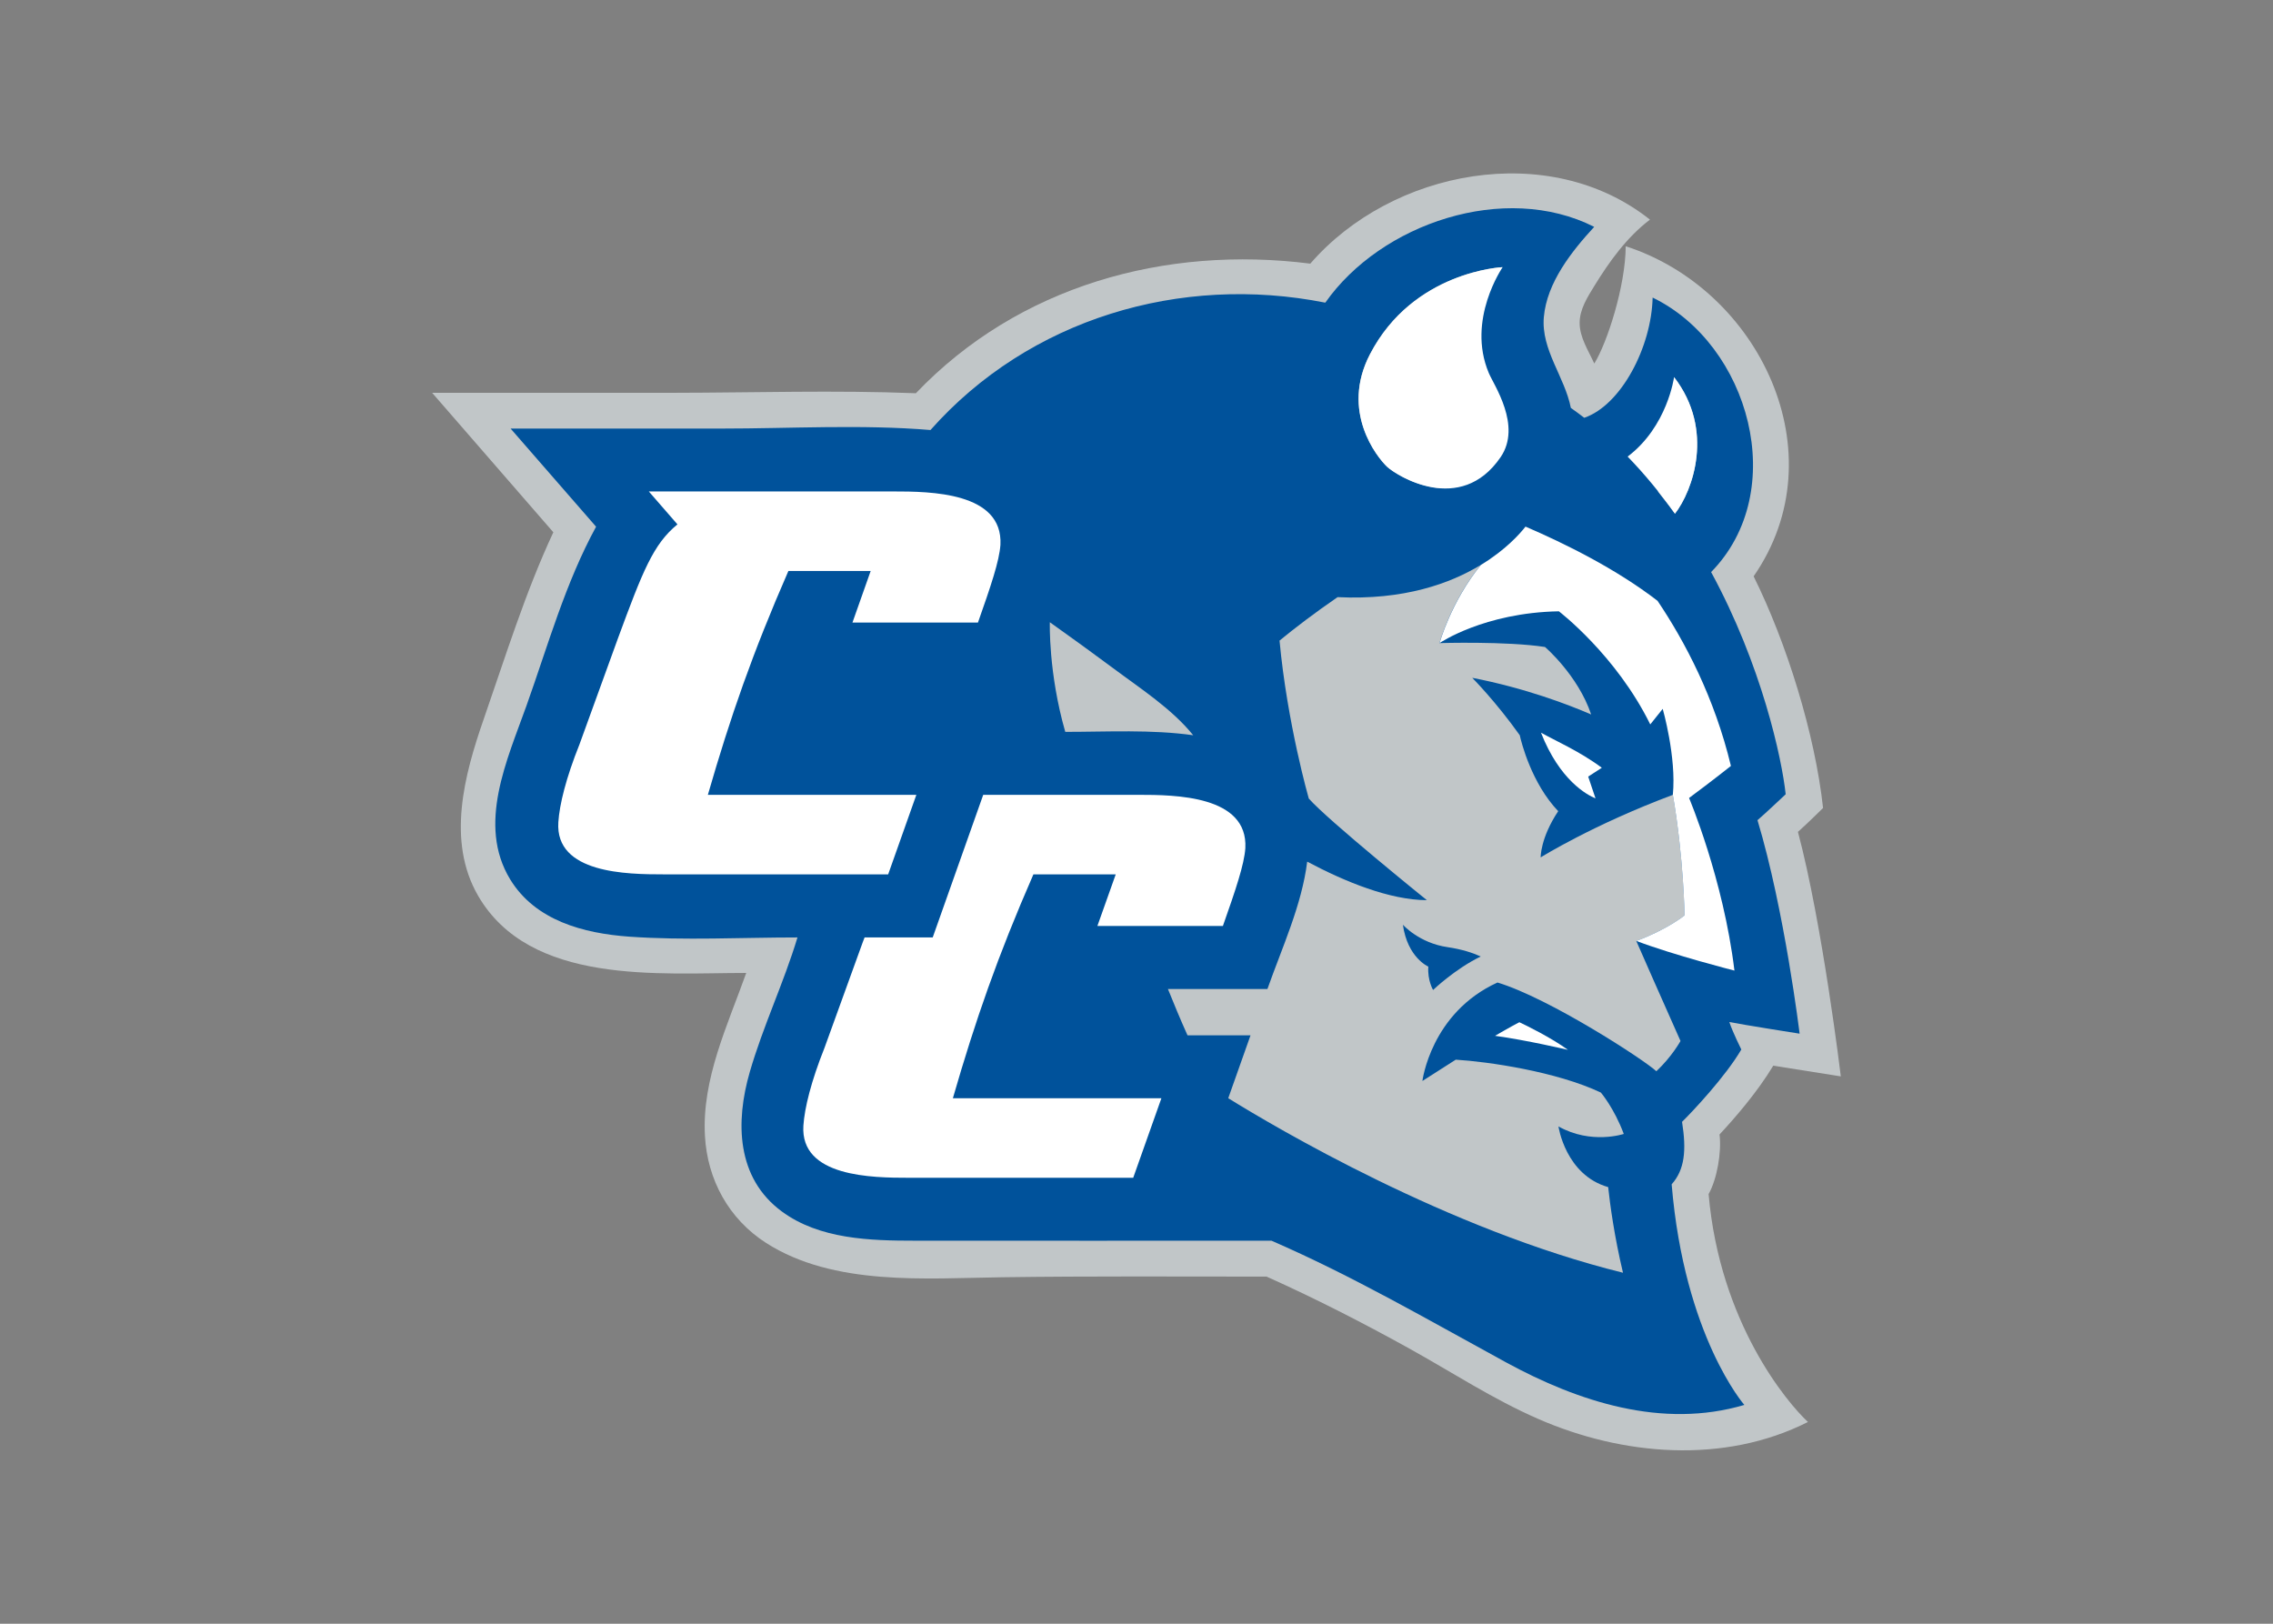 <?xml version="1.0" encoding="utf-8"?>
<!-- Generator: Adobe Illustrator 25.2.0, SVG Export Plug-In . SVG Version: 6.00 Build 0)  -->
<svg version="1.1" id="katman_1" xmlns="http://www.w3.org/2000/svg" xmlns:xlink="http://www.w3.org/1999/xlink" x="0px" y="0px"
	 viewBox="0 0 560 400" style="enable-background:new 0 0 560 400;" xml:space="preserve">
<rect x="0" y="0" width="560" height="400" fill="#808080" stroke="none"/>
<style type="text/css">
	.st0{fill:#C1C6C8;}
	.st1{fill:#00529B;}
	.st2{fill:#FFFFFF;}
</style>
<g transform="matrix(1.08 0 0 1.08 144.946 77.585)">
	<path class="st0" d="M255.56,200.53c1.93-3.43,2.99-9.6,2.49-13.6c3.41-3.64,8.62-9.64,12.26-15.69
		c5.05,0.81,15.41,2.44,15.41,2.44s-4.19-34.77-9.78-55.77c2.35-2.1,5.73-5.45,5.73-5.45c-1.84-16.88-8.3-37.65-15.84-52.84
		c19.45-28.05,1.22-65.5-29.18-75.29c-0.05,9.13-4.25,22.07-7.17,26.76c-1.32-2.94-3.34-5.93-3.34-9.27c0-3.11,1.79-5.89,3.35-8.43
		c3.43-5.58,7.42-11.13,12.69-15.13C219.22-40,183.29-33.17,164.7-11.7c-33.05-4.2-66.56,5.03-89.98,29.56
		c-18.46-0.73-36.93-0.12-55.4-0.1c-18.32,0.01-36.63,0-54.95,0l27.65,31.81c-6.4,13.72-10.91,28.33-15.89,42.64
		c-4.4,12.65-8.48,27.75-1.31,40.21c11.83,20.51,41.33,17.67,61.2,17.67c-4.24,11.93-10.13,24.14-9.42,37.12
		c0.54,10.03,5.45,19.02,13.95,24.46c15.44,9.88,36.34,8.07,53.85,7.83c20.1-0.28,40.22-0.15,60.32-0.15
		c11.07,4.96,21.88,10.49,32.48,16.36c9.78,5.42,19.18,11.61,29.46,16.09c19.22,8.41,42.41,10.39,61.56,0.71
		C273.45,248.07,258.1,229.86,255.56,200.53L255.56,200.53z"/>
	<path class="st1" d="M249.5,184.05c2.39-2.34,9.96-10.39,13.52-16.5c0,0-1.88-3.75-2.74-6.27c3.16,0.64,16.04,2.66,16.04,2.66
		s-3.41-28.1-9.61-48.7c1.36-1.13,6.43-5.91,6.43-5.91c-0.86-8.09-5.46-29.45-17.01-50.68c18.09-18.43,8.74-51.93-13.34-62.61
		c-0.26,11.25-7.16,24.53-15.6,27.42c-1-0.77-2.03-1.53-3.06-2.26c-1.38-7.06-6.81-13.24-6.16-20.71c0.69-7.87,6.35-15,11.49-20.58
		c-20.41-10.32-48.64-0.81-61.34,17.29c-33.01-6.57-67.55,3.65-90.07,29.05c-15.78-1.31-31.84-0.33-47.68-0.33h-48.1L1.77,48.3
		C-5.25,61.16-9.2,75.38-14.11,89.13c-4.38,12.3-11.31,27.08-3.74,39.58c5.76,9.47,16.79,12.35,27.17,13.1
		c12.71,0.9,25.66,0.18,38.39,0.18c-3.14,10.4-7.87,20.28-10.89,30.73c-3.29,11.36-3.05,24.13,7.3,31.76
		c8.61,6.36,20.17,6.68,30.44,6.68c27.1,0.03,54.18,0,81.28,0c18.56,8.06,35.8,18.1,53.52,27.76c16.49,8.98,35.66,15.23,54.35,9.7
		c0,0-13.69-15.64-16.58-50.32C250.12,194.95,250.53,190.55,249.5,184.05L249.5,184.05z"/>
	<path class="st2" d="M125.46,109.46c8.42,0,25.04,0.15,24.42,12.16c-0.26,3.75-2.2,9.47-5.12,17.75h-28.63l4.18-11.76h-18.78
		c-8.18,18.73-13.19,33.16-18.37,51.06h47.57l-6.43,18.14H73.16c-8.39,0-24.85-0.15-24.1-11.89c0.27-4.04,1.76-10.09,4.82-17.76
		l8.74-24.13c0.13-0.36,0.26-0.71,0.4-1.04h15.54l11.52-32.52L125.46,109.46z M-2.02,97.96c-3.07,7.66-4.56,13.7-4.82,17.75
		c-0.76,11.72,15.69,11.89,24.1,11.89H68.4l6.43-18.14H27.27c5.17-17.89,10.18-32.31,18.37-51.06h18.77l-4.16,11.77h28.63
		c2.92-8.28,4.87-14,5.13-17.75c0.6-12.02-16.02-12.16-24.44-12.16H13.8l6.53,7.51c-5.53,4.52-7.91,10.64-13.6,26.07L-2.02,97.96z"
		/>
	<path class="st0" d="M250.08,136.98c0,0-0.17-12.96-2.67-27.52c-18.28,6.84-30.16,14.27-30.16,14.27s-0.09-4.41,4-10.54
		c-6.09-6.4-8.41-15.69-8.77-17.33c-5.53-7.76-10.84-13.09-10.84-13.09c12.17,2.37,21.94,6.12,27.13,8.36
		c-3.01-8.96-10.53-15.39-10.53-15.39c-8.73-1.35-24.08-0.89-24.08-0.89s2.58-9.37,9.42-17.82c-6.94,4.22-17.52,8.07-32.66,7.34
		c-5.3,3.64-9.7,7.01-13.24,9.91c1.76,18.91,6.67,36.02,6.67,36.02c4.33,4.94,26.94,23.19,26.94,23.19
		c-8.51-0.05-18.64-4.19-27.3-8.79c-1.23,9.94-5.77,19.68-9.07,29.05h-22.7c1.3,3.23,2.83,6.93,4.47,10.57h14.37
		c0,0-2.37,6.67-5.08,14.34c10.54,6.53,50.13,29.99,90.05,39.81c-1.99-8.34-2.96-15.6-3.38-19.53
		c-9.76-2.78-11.34-13.84-11.34-13.84c7.49,4.2,14.9,1.71,14.9,1.71c-2.2-5.9-5.22-9.43-5.22-9.43
		c-10.18-4.82-25.77-7.06-33.11-7.51l-7.61,4.86c0,0,1.93-15.54,17.13-22.46c11.9,3.6,33.56,17.71,36.24,20.24
		c3.57-3.35,5.51-6.9,5.51-6.9c-2.9-6.44-10.08-22.8-10.08-22.8C246.08,140.19,250.08,136.98,250.08,136.98L250.08,136.98z
		 M192.71,153.97c0,0-1.31-2.16-1.09-5.33c0,0-4.74-2.01-5.8-9.55c0,0,3.69,4.19,10.23,5.12c3.25,0.48,5.69,1.29,7.53,2.12
		C197.73,149.16,192.71,153.97,192.71,153.97z M208.57-10.9c-9.52,2.9-29,20.62-13.24,50.44c-6.26-0.08-11.86-3.74-13.11-4.91
		c-2.38-2.24-10.68-12.66-3.93-25.66C188.16-10.03,208.57-10.9,208.57-10.9z M247.87,45.33c-1.22-1.71-2.55-3.38-3.87-5.05
		c4.33-4.27,9.7-13.11,3.66-26.11C257,26.25,251.94,40.11,247.87,45.33L247.87,45.33z M137.99,95.87
		c-9.59-1.35-19.54-0.77-29.19-0.77c-3.88-13.5-3.52-25.01-3.52-25.01c4.83,3.43,9.64,6.92,14.4,10.45
		C125.9,85.19,133.07,89.79,137.99,95.87"/>
	<path class="st2" d="M239.08,142.79c7.01-2.6,10.99-5.82,10.99-5.82s-0.17-12.96-2.67-27.52c0.85-8.59-2.31-19.6-2.31-19.6
		l-2.84,3.55c-7.8-15.85-20.85-25.8-20.85-25.8c-17.1,0.31-27.22,7.25-27.22,7.25s2.58-9.37,9.42-17.82
		c5.69-3.46,8.96-7.16,10.19-8.75c9.02,3.88,20.68,9.65,30.12,16.93c6.31,9.38,13,22.1,16.74,37.66c0,0-4.2,3.35-9.55,7.31
		c0,0,7.82,18.42,10.35,39.37C261.44,149.55,247.55,146.01,239.08,142.79L239.08,142.79z M231.2,103.29
		c-5.05-3.77-10.85-6.29-13.88-8.01c4.29,10.93,10.57,14.23,12.44,14.99l-1.67-4.97L231.2,103.29z M223.47,167.63
		c-3.86-2.8-9.47-5.55-11.08-6.3c-1.89,0.96-5.55,3.1-5.55,3.1C214,165.4,223.47,167.63,223.47,167.63 M205.41,13.23
		c-5.12-12.15,3.17-24.13,3.17-24.13s-20.41,0.86-30.27,19.89c-6.75,13,1.56,23.42,3.93,25.66c2.11,1.98,16.7,11.21,25.87-2.21
		C213.02,25.26,206.53,15.94,205.41,13.23 M247.68,14.17c0,0-1.49,11.27-10.59,18.14c3.98,4.11,7.57,8.5,10.8,13.03
		C251.94,40.11,257,26.25,247.68,14.17"/>
</g>
</svg>
